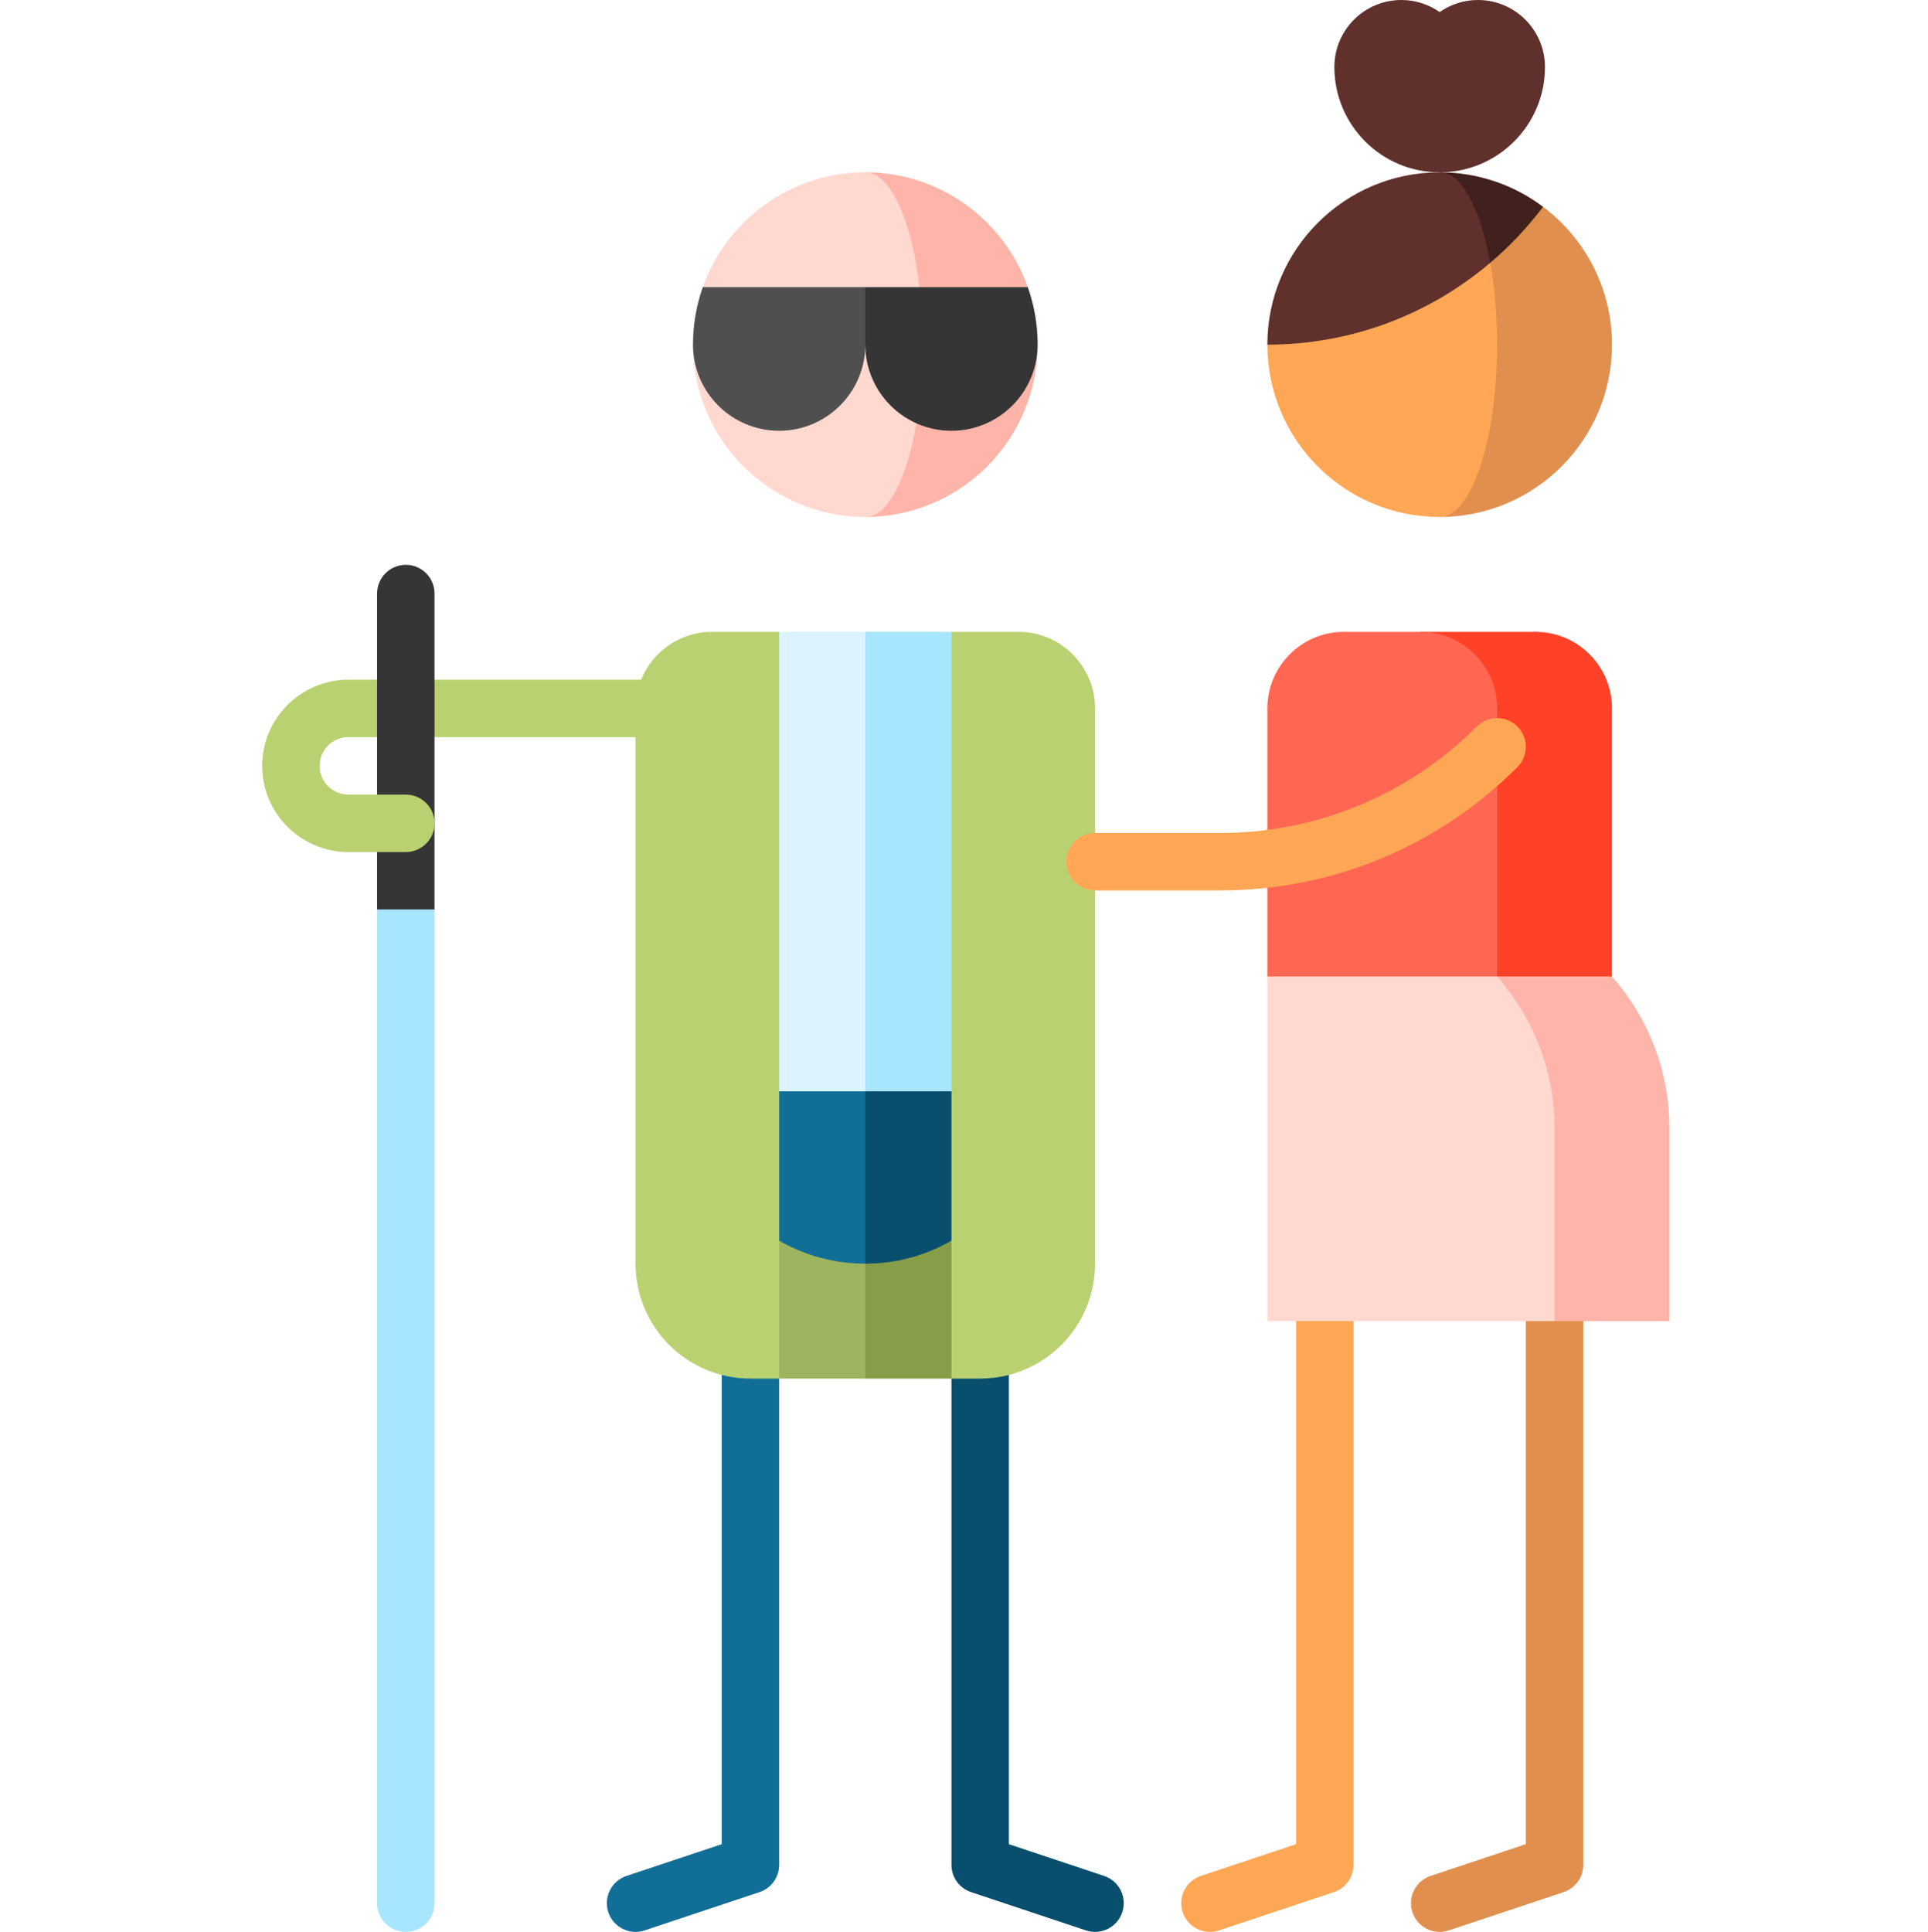 <svg viewBox="-69 0 511 512" xmlns="http://www.w3.org/2000/svg"><path d="m15.723 202.973h-15.223c0-12.59 10.242-22.832 22.836-22.832h137.004v15.223h-137.004c-4.199 0-7.613 3.414-7.613 7.609zm0 0" fill="#b9d171"/><path d="m274.516 289.238v199.512l-25.242 8.414c-3.988 1.332-6.141 5.641-4.812 9.629 1.328 3.988 5.641 6.145 9.625 4.812l30.445-10.148c3.109-1.035 5.203-3.941 5.203-7.219v-205zm0 0" fill="#ffa754"/><path d="m335.406 289.238v199.512l-25.238 8.414c-3.992 1.332-6.145 5.641-4.816 9.629 1.328 3.988 5.641 6.145 9.629 4.812l30.441-10.148c3.109-1.035 5.207-3.941 5.207-7.219v-205zm0 0" fill="#e18f4e"/><path d="m122.285 289.238v199.512l-25.242 8.414c-3.988 1.332-6.141 5.641-4.812 9.629s5.641 6.145 9.629 4.812l30.441-10.148c3.109-1.035 5.207-3.941 5.207-7.219v-205zm0 0" fill="#116f97"/><path d="m198.398 289.238v199.512l25.238 8.414c3.992 1.332 6.145 5.641 4.816 9.629s-5.641 6.145-9.629 4.812l-30.441-10.148c-3.109-1.035-5.207-3.941-5.207-7.219v-205zm0 0" fill="#084f6d"/><path d="m160.34 365.352h22.836l22.836-15.223v-60.891h-76.117zm0 0" fill="#869e47"/><path d="m160.34 365.352h-22.832l-22.836-15.223v-60.891h45.668zm0 0" fill="#9db55f"/><path d="m145.117 243.566 15.223 91.34c25.223 0 45.672-20.445 45.672-45.668zm0 0" fill="#084f6d"/><path d="m114.672 289.238c0 25.223 20.445 45.668 45.668 45.668v-91.34zm0 0" fill="#116f97"/><path d="m183.176 167.453-22.836-.012-30.445 60.898 30.445 60.887 45.672.012v-91.34zm0 0" fill="#a8e5ff"/><path d="m160.34 167.441-22.832.012-22.836 30.445v91.34l45.668-.012zm0 0" fill="#dbf4ff"/><path d="m119.746 167.453c-11.211 0-20.297 9.086-20.297 20.297v147.156c0 16.812 13.633 30.445 30.445 30.445h7.613v-197.898zm0 0" fill="#b9d171"/><path d="m200.938 167.453c11.207 0 20.297 9.086 20.297 20.297v147.156c0 16.812-13.633 30.445-30.445 30.445h-7.613v-197.898zm0 0" fill="#b9d171"/><path d="m190.789 83.715 12.613-7.613 2.609 15.223c0-25.223-20.449-45.668-45.672-45.668v91.34c25.223 0 45.672-20.449 45.672-45.672zm0 0" fill="#ffb4a9"/><path d="m160.34 45.656c-19.883 0-36.789 12.711-43.059 30.445l12.613 7.613-15.223 7.609c0 25.223 20.445 45.672 45.668 45.672 8.41 0 15.223-20.449 15.223-45.672 0-25.223-6.812-45.668-15.223-45.668zm0 0" fill="#ffd9d0"/><path d="m160.34 76.102-10.148 7.613 10.148 7.609c0 12.613 10.227 22.836 22.836 22.836s22.836-10.223 22.836-22.836c0-5.336-.926-10.457-2.609-15.223zm0 0" fill="#353535"/><path d="m137.508 114.16c12.609 0 22.832-10.223 22.832-22.836v-15.223h-43.059c-1.684 4.766-2.609 9.887-2.609 15.223 0 12.613 10.223 22.836 22.836 22.836zm0 0" fill="#4f4f4f"/><path d="m337.941 167.453h-30.445v121.785h50.746v-101.488c0-11.211-9.09-20.297-20.301-20.297zm0 0" fill="#ff4128"/><path d="m307.496 167.453h-20.297c-11.211 0-20.297 9.086-20.297 20.297v71.039l60.891 30.449v-101.488c0-11.211-9.086-20.297-20.297-20.297zm0 0" fill="#ff6753"/><path d="m358.242 258.789h-30.449l15.223 91.34h30.449v-51.082c0-15.438-5.758-29.523-15.223-40.258zm0 0" fill="#ffb4a9"/><path d="m327.793 258.789h-60.891v91.34h76.113v-51.082c0-15.438-5.754-29.523-15.223-40.258zm0 0" fill="#ffd9d0"/><path d="m339.973 54.805h-27.402v82.203c25.219 0 45.672-20.449 45.672-45.668 0-14.941-7.176-28.215-18.27-36.535zm0 0" fill="#e18f4e"/><path d="m325.969 69.66c1.164 6.453 1.824 13.832 1.824 21.68 0 25.219-6.82 45.668-15.223 45.668-25.219 0-45.668-20.449-45.668-45.668zm0 0" fill="#ffa754"/><path d="m339.973 54.805c-4.102 5.457-8.797 10.441-14.004 14.855l-13.398-23.992c10.27 0 19.77 3.402 27.402 9.137zm0 0" fill="#40211d"/><path d="m266.902 91.34c0-25.223 20.449-45.672 45.668-45.672 5.785 0 10.828 9.703 13.398 23.992-15.926 13.52-36.547 21.68-59.066 21.68zm0 0" fill="#60312c"/><path d="m322.719 0c-3.773 0-7.27 1.188-10.148 3.195-2.879-2.008-6.371-3.195-10.148-3.195-9.809 0-17.758 7.953-17.758 17.762 0 15.414 12.492 27.906 27.906 27.906 15.414 0 27.91-12.492 27.91-27.906 0-9.809-7.953-17.762-17.762-17.762zm0 0" fill="#60312c"/><path d="m254.293 235.98h-33.059c-4.207 0-7.613-3.406-7.613-7.609 0-4.207 3.406-7.613 7.613-7.613h33.059c25.73 0 49.922-10.02 68.117-28.219 2.977-2.969 7.793-2.969 10.766 0 2.973 2.977 2.973 7.793 0 10.766-21.07 21.07-49.086 32.676-78.883 32.676zm0 0" fill="#ffa754"/><path d="m46.168 157.305c0-4.203-3.406-7.613-7.609-7.613-4.207 0-7.613 3.41-7.613 7.613v83.727l7.613 7.609 7.609-7.609zm0 0" fill="#353535"/><path d="m30.945 241.031v263.352c0 4.203 3.406 7.609 7.613 7.609 4.203 0 7.609-3.406 7.609-7.609v-263.352zm0 0" fill="#a8e5ff"/><path d="m38.559 225.809h-15.223c-12.594 0-22.836-10.246-22.836-22.836 0-4.203 3.406-7.609 7.613-7.609 4.203 0 7.609 3.406 7.609 7.609 0 4.199 3.414 7.613 7.613 7.613h15.223c4.203 0 7.609 3.406 7.609 7.609 0 4.207-3.406 7.613-7.609 7.613zm0 0" fill="#b9d171"/></svg>